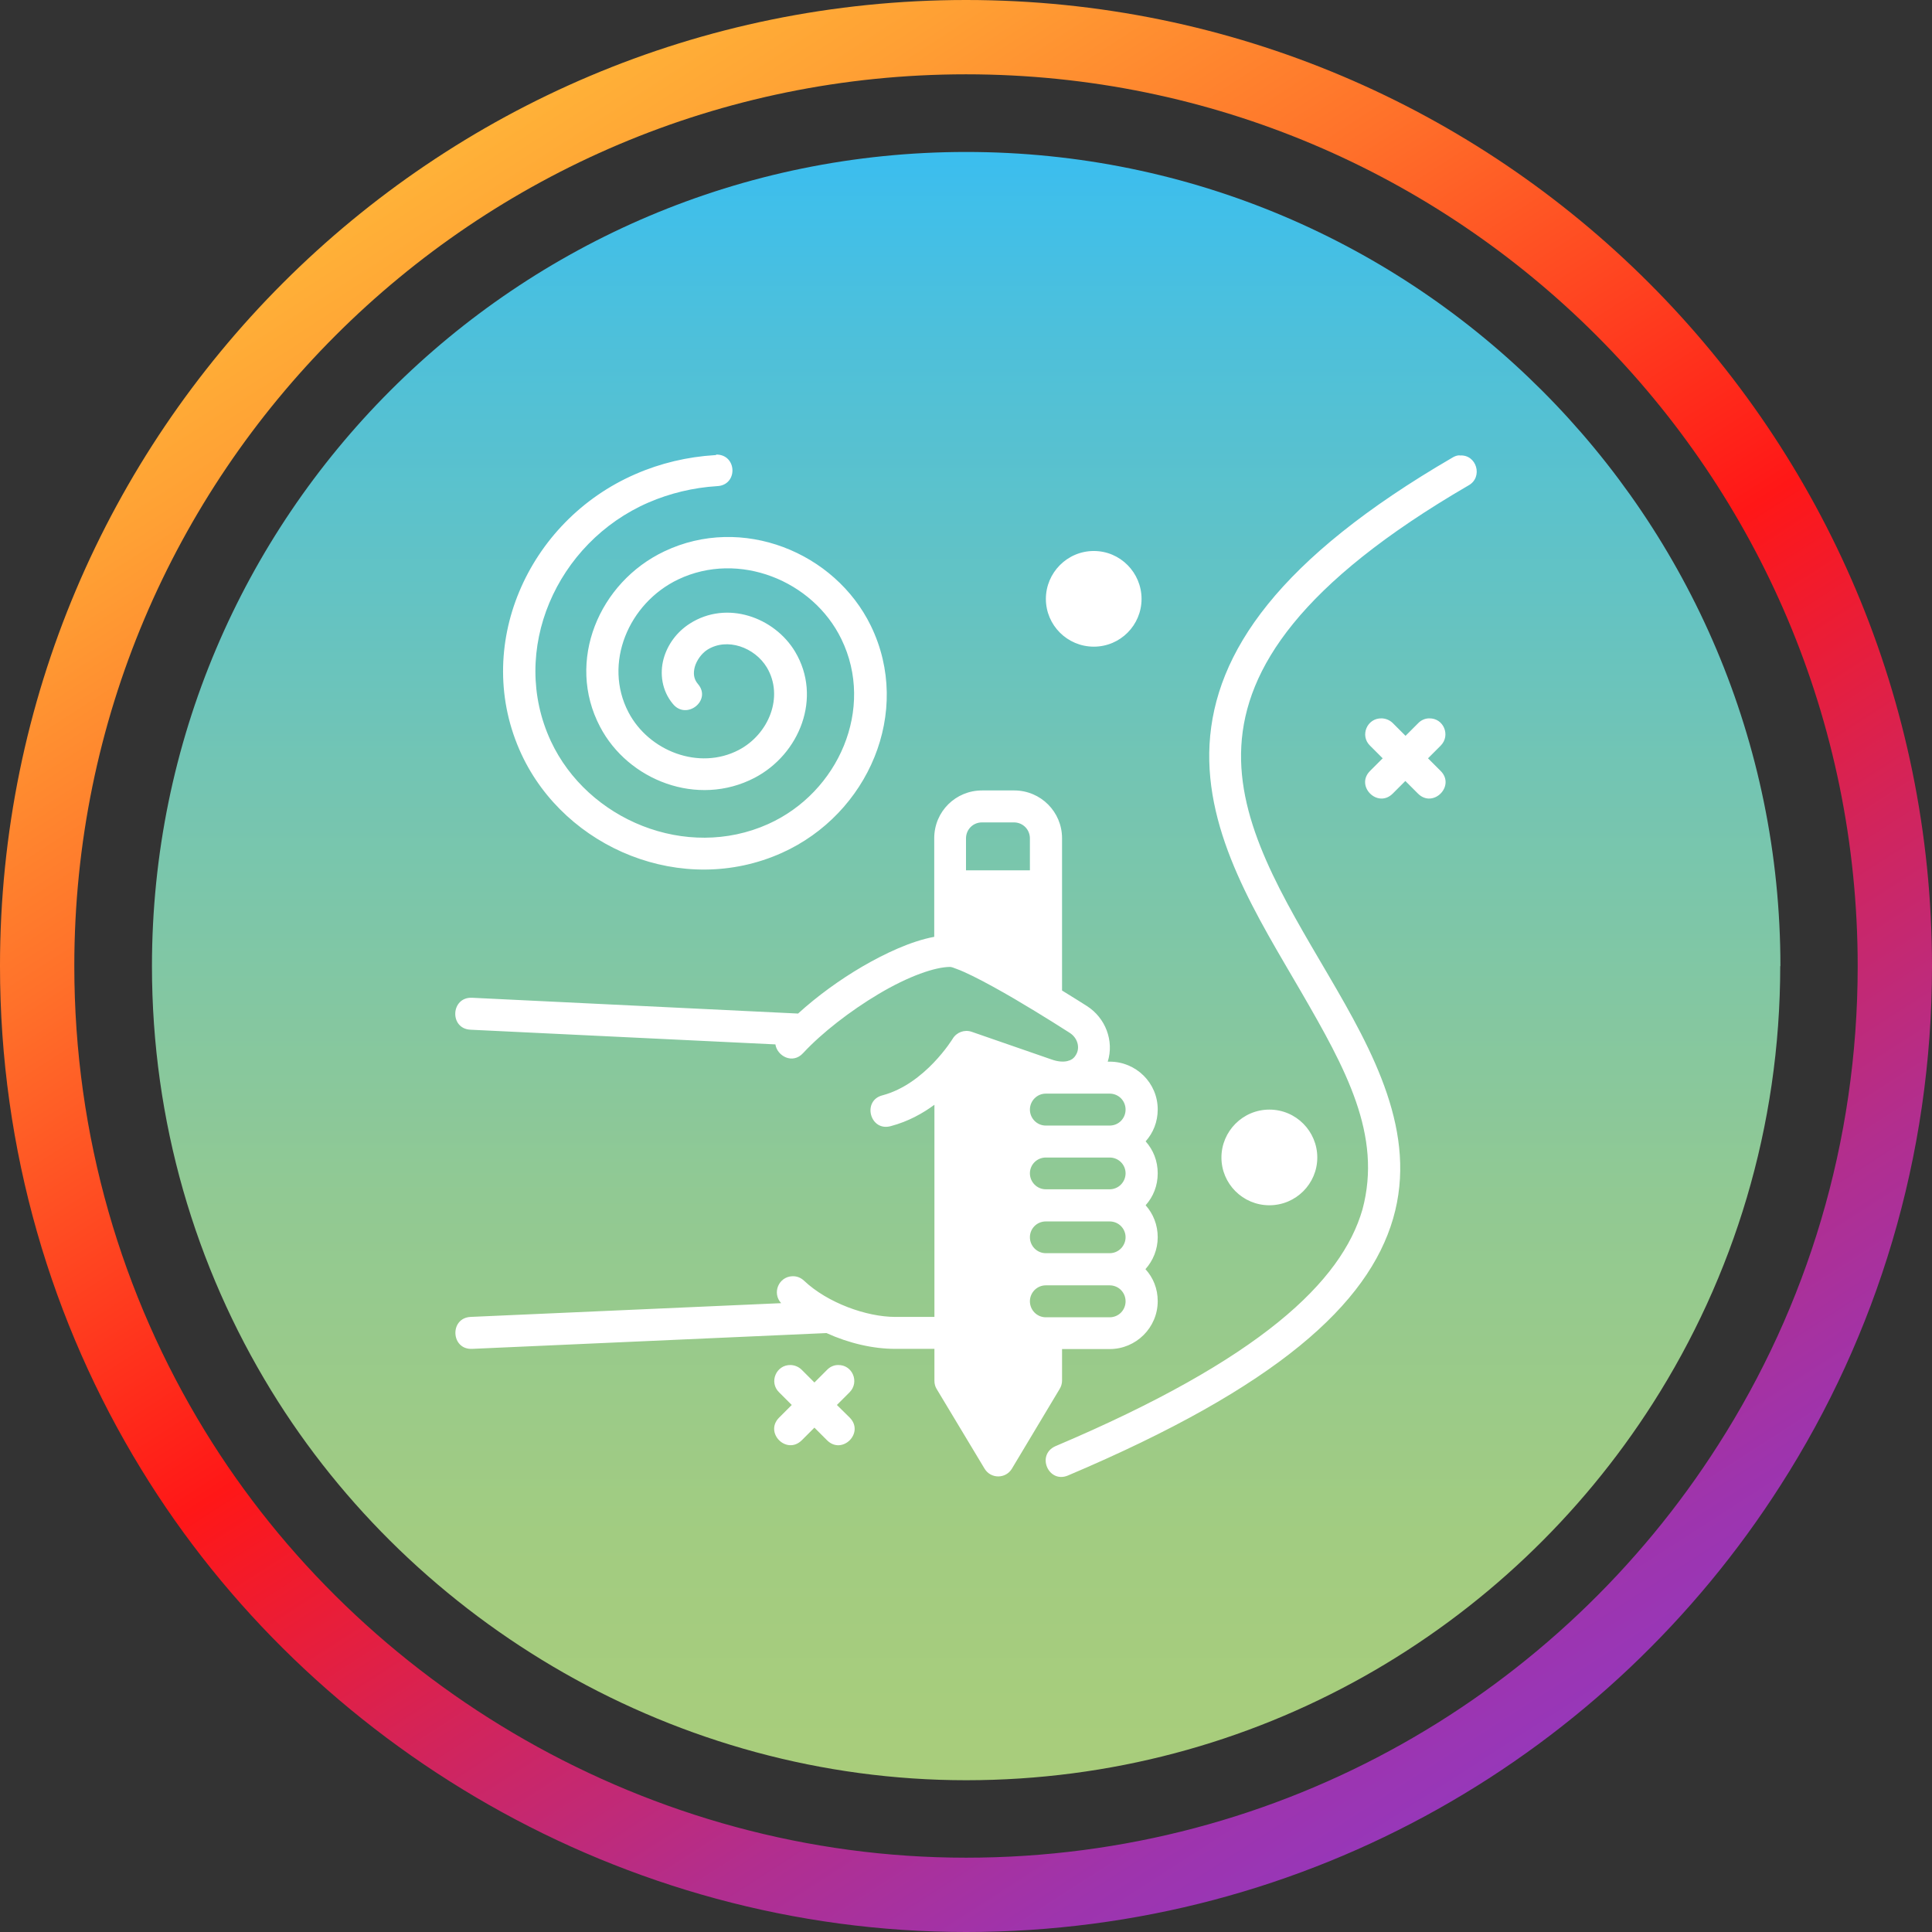 <svg viewBox="0 0 104 104" xmlns:xlink="http://www.w3.org/1999/xlink" version="1.1" xmlns="http://www.w3.org/2000/svg" id="Layer_1">
  
  <rect x="0" y="0" width="104" height="104" fill="#333333" stroke="none"/>
  
  <defs>
    <style>
      .st0 {
        fill: none;
        stroke: url(#Degradado_sin_nombre_290);
        stroke-miterlimit: 10;
        stroke-width: 4px;
      }

      .st1 {
        fill: #fff;
      }

      .st2 {
        fill: url(#linear-gradient);
      }
    </style>
    <linearGradient gradientUnits="userSpaceOnUse" y2="95.83" x2="52" y1="8.17" x1="52" id="linear-gradient">
      <stop stop-color="#3bbeef" offset="0"></stop>
      <stop stop-color="#4dc0db" offset=".11"></stop>
      <stop stop-color="#74c5b2" offset=".39"></stop>
      <stop stop-color="#91c993" offset=".64"></stop>
      <stop stop-color="#a2cc81" offset=".85"></stop>
      <stop stop-color="#a9cd7b" offset="1"></stop>
    </linearGradient>
    <linearGradient gradientUnits="userSpaceOnUse" y2="95.73" x2="80.14" y1="8.27" x1="23.85" data-name="Degradado sin nombre 290" id="Degradado_sin_nombre_290">
      <stop stop-color="#ffb238" offset="0"></stop>
      <stop stop-color="#ffa034" offset=".08"></stop>
      <stop stop-color="#ff712a" offset=".25"></stop>
      <stop stop-color="#ff271a" offset=".47"></stop>
      <stop stop-color="#ff1717" offset=".52"></stop>
      <stop stop-color="#d2245b" offset=".69"></stop>
      <stop stop-color="#b22e8e" offset=".83"></stop>
      <stop stop-color="#9e34ad" offset=".94"></stop>
      <stop stop-color="#9737b9" offset="1"></stop>
    </linearGradient>
  </defs>
  <path d="M95.83,52c0,8.66-2.51,16.73-6.85,23.53-7.78,12.2-21.43,20.3-36.97,20.3s-29.71-8.4-37.42-20.99c-4.07-6.65-6.41-14.46-6.41-22.83,0-24.2,19.62-43.83,43.83-43.83s43.83,19.63,43.83,43.83Z" class="st2"></path>
  <path d="M102,52.01c0,9.88-2.86,19.09-7.82,26.84-8.87,13.92-24.45,23.15-42.18,23.15s-33.9-9.58-42.69-23.95c-4.64-7.58-7.31-16.5-7.31-26.05C2,24.39,24.39,2,52,2s50,22.39,50,50.01Z" class="st0"></path>
  <g id="layer1">
    <path d="M38.55,24.5s-.04,0-.07,0c-1.47.09-2.92.43-4.27,1.02-5.82,2.52-8.82,9.32-6.14,15.08,2.37,5.09,8.68,7.71,14.02,5.31,4.65-2.09,7.04-7.59,4.79-12.22-1.93-3.97-6.94-6-11.12-4.01-3.52,1.67-5.31,5.92-3.46,9.44,1.51,2.89,5.25,4.35,8.32,2.75,2.43-1.27,3.65-4.33,2.18-6.79-1.11-1.85-3.67-2.79-5.67-1.51-.7.45-1.2,1.13-1.41,1.9-.21.78-.1,1.7.5,2.42.73.9,2.11-.19,1.35-1.07-.23-.27-.26-.57-.17-.92.1-.35.36-.72.67-.92,1.07-.68,2.56-.13,3.21.95.93,1.56.11,3.59-1.51,4.44-2.14,1.12-4.85.06-5.94-2.03-1.37-2.62,0-5.87,2.68-7.15,3.26-1.55,7.25.06,8.78,3.21,1.82,3.73-.14,8.25-3.94,9.96-4.41,1.98-9.72-.22-11.7-4.47-2.26-4.87.3-10.69,5.26-12.84,1.16-.5,2.41-.8,3.68-.88,1.15-.04,1.1-1.72-.05-1.7ZM78.57,24.51c-.13,0-.27.05-.38.12-9.36,5.44-12.8,10.49-13.08,15.43-.27,4.89,2.63,9.36,4.93,13.33,2.39,4.13,4.38,7.71,3.3,11.72-1.12,3.87-5.46,8.05-16.53,12.74-1.04.47-.37,2.01.67,1.58,11.27-4.77,16.17-9.23,17.51-13.83,1.34-4.61-1.06-8.97-3.49-13.12-2.43-4.15-4.91-8.16-4.68-12.32.23-4.16,3.15-8.75,12.23-14.03.8-.44.44-1.69-.48-1.61ZM58.88,29.66c-1.43,0-2.58,1.17-2.58,2.58s1.15,2.57,2.58,2.57,2.57-1.16,2.57-2.57-1.14-2.58-2.57-2.58ZM74.37,38.67c-.78-.02-1.18.93-.62,1.47l.68.68-.68.68c-.81.81.41,2.03,1.22,1.22l.68-.68.68.68c.81.81,2.03-.41,1.22-1.22l-.68-.68.68-.68c.55-.55.16-1.49-.62-1.47-.22,0-.44.1-.59.26l-.68.68-.68-.68c-.16-.16-.37-.25-.59-.26ZM52.86,42.55c-1.41,0-2.57,1.13-2.57,2.57v5.31c-1.24.23-2.63.88-3.87,1.6-1.23.72-2.44,1.6-3.46,2.53l-17.55-.85c-1.15-.05-1.23,1.67-.08,1.72l16.41.79c.09.62.92,1.09,1.49.47,1.02-1.1,2.55-2.28,4.06-3.18,1.63-.97,3.05-1.46,3.86-1.46.12.02.12.02.35.11.23.08.53.22.86.38.67.33,1.48.78,2.25,1.23,1.55.91,2.96,1.82,2.96,1.82.45.28.58.82.35,1.19-.12.21-.27.29-.47.34-.22.05-.52.03-.85-.09l-4.3-1.49c-.39-.13-.81.03-1.02.38,0,0-1.48,2.43-3.77,3.04-1.12.28-.68,1.97.44,1.66.95-.25,1.74-.7,2.35-1.15v11.42h-2.11c-1.54,0-3.64-.75-4.91-1.95-.17-.16-.39-.25-.63-.24-.74.03-1.1.91-.6,1.45l-16.72.74c-1.14.06-1.06,1.77.08,1.72l19.08-.85c1.21.55,2.51.85,3.7.85h2.11v1.72c0,.16.04.31.12.44l2.58,4.29c.34.56,1.14.55,1.47,0l2.57-4.29c.08-.13.13-.29.13-.44v-1.71h2.57c1.41,0,2.58-1.15,2.58-2.58,0-.67-.24-1.26-.66-1.72.41-.46.66-1.06.66-1.72s-.24-1.26-.65-1.72c.41-.46.65-1.05.65-1.72s-.24-1.26-.65-1.72c.41-.46.65-1.05.65-1.72,0-1.43-1.17-2.57-2.58-2.57h-.11c.35-1.12-.12-2.36-1.13-3-.12-.08-.65-.41-1.33-.83v-8.2c0-1.41-1.14-2.57-2.58-2.57h-1.72ZM52.86,44.27h1.72c.49,0,.86.39.86.86v1.72h-3.44v-1.72c0-.47.37-.86.86-.86ZM56.3,58.87h3.43c.49,0,.86.39.86.86s-.37.86-.86.86h-3.43c-.49,0-.86-.4-.86-.86s.37-.86.86-.86ZM68.33,59.73c-1.43,0-2.58,1.17-2.58,2.58s1.15,2.57,2.58,2.57,2.58-1.16,2.58-2.57-1.14-2.58-2.58-2.58ZM56.3,62.31h3.43c.49,0,.86.39.86.85s-.37.86-.86.86h-3.43c-.49,0-.86-.4-.86-.86s.37-.85.86-.85ZM56.3,65.75h3.43c.49,0,.86.39.86.85s-.37.86-.86.86h-3.43c-.49,0-.86-.4-.86-.86s.37-.85.86-.85ZM56.3,69.19h3.43c.49,0,.86.39.86.86s-.37.86-.86.86h-3.43c-.49,0-.86-.4-.86-.86s.37-.86.86-.86ZM42.56,73.48c-.78-.02-1.18.93-.62,1.47l.68.68-.68.68c-.81.81.4,2.03,1.22,1.22l.68-.68.68.68c.81.81,2.03-.4,1.22-1.22l-.69-.68.68-.68c.55-.55.16-1.49-.62-1.47-.22,0-.44.1-.59.26l-.68.68-.68-.68c-.16-.16-.37-.25-.59-.26Z" class="st1" id="path846"></path>
  </g>
</svg>